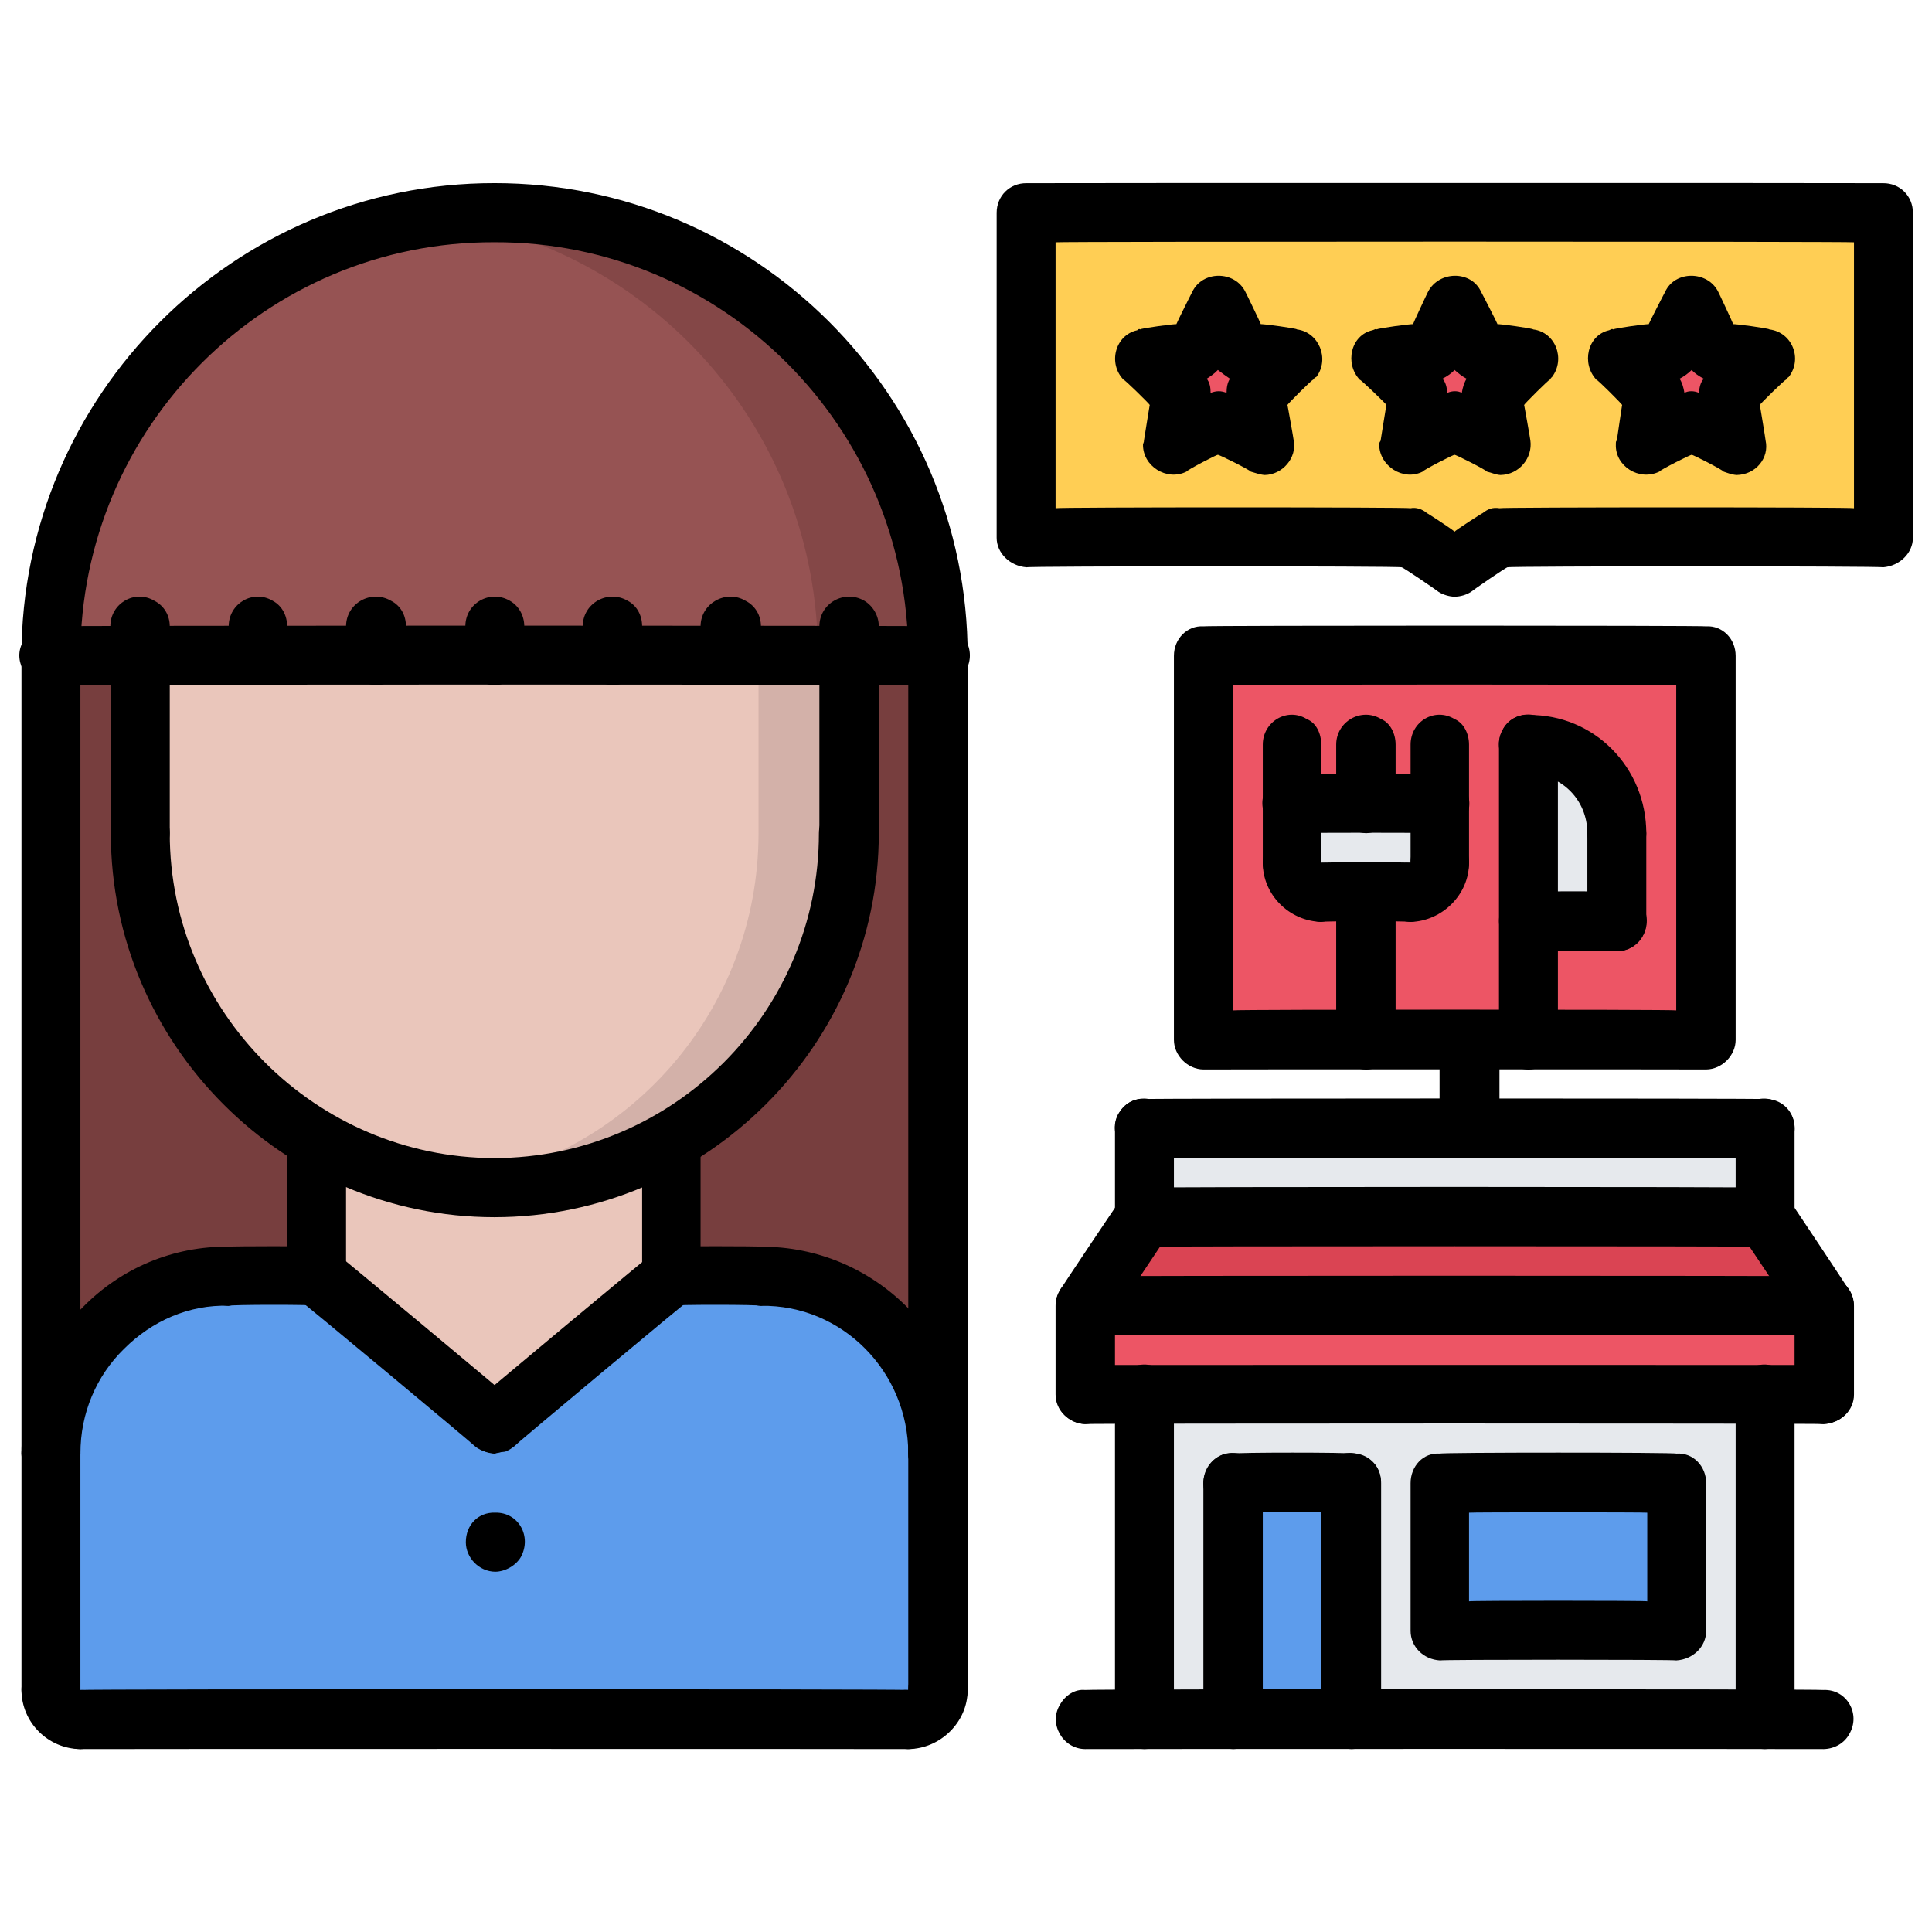 <svg xmlns="http://www.w3.org/2000/svg" version="1.1" xmlns:xlink="http://www.w3.org/1999/xlink" width="100%" height="100%" id="svgWorkerArea" viewBox="0 0 400 400" xmlns:artdraw="https://artdraw.muisca.co" style="background: white;"><defs id="defsdoc"><pattern id="patternBool" x="0" y="0" width="10" height="10" patternUnits="userSpaceOnUse" patternTransform="rotate(35)"><circle cx="5" cy="5" r="4" style="stroke: none;fill: #ff000070;"></circle></pattern></defs><g id="fileImp-701299676" class="cosito"><path id="pathImp-494033329" fill="#ED5565" class="grouped" d="M357.546 81.65C357.546 81.383 359.346 91.983 359.346 92.239 359.346 91.983 350.046 87.183 350.046 87.223 350.046 87.183 340.346 91.983 340.346 92.239 340.346 91.983 342.346 81.383 342.346 81.65 342.346 81.383 334.546 74.183 334.546 74.248 334.546 74.183 345.246 72.683 345.246 72.719 345.246 72.683 350.046 62.983 350.046 63.115 350.046 62.983 354.546 72.683 354.546 72.719 354.546 72.683 365.246 74.183 365.246 74.248 365.246 74.183 357.546 81.383 357.546 81.65M293.346 81.65C293.346 81.383 285.846 74.183 285.846 74.248 285.846 74.183 296.146 72.683 296.146 72.719 296.146 72.683 301.046 62.983 301.046 63.115 301.046 62.983 305.646 72.683 305.646 72.719 305.646 72.683 316.346 74.183 316.346 74.248 316.346 74.183 308.646 81.383 308.646 81.65 308.646 81.383 310.446 91.983 310.446 92.239 310.446 91.983 301.046 87.183 301.046 87.223 301.046 87.183 291.546 91.983 291.546 92.239 291.546 91.983 293.346 81.383 293.346 81.65M259.646 81.65C259.646 81.383 261.546 91.983 261.546 92.239 261.546 91.983 252.046 87.183 252.046 87.223 252.046 87.183 242.546 91.983 242.546 92.239 242.546 91.983 244.446 81.383 244.446 81.65 244.446 81.383 236.846 74.183 236.846 74.248 236.846 74.183 247.446 72.683 247.446 72.719 247.446 72.683 252.046 62.983 252.046 63.115 252.046 62.983 256.846 72.683 256.846 72.719 256.846 72.683 267.446 74.183 267.446 74.248 267.446 74.183 259.646 81.383 259.646 81.65"></path><path id="pathImp-172122313" fill="#FFCE54" class="grouped" d="M389.546 44.035C389.546 43.883 389.546 111.283 389.546 111.324 389.546 111.283 310.046 111.283 310.046 111.324 310.046 111.283 300.946 117.183 300.946 117.441 300.946 117.183 291.846 111.283 291.846 111.324 291.846 111.283 212.346 111.283 212.346 111.324 212.346 111.283 212.346 43.883 212.346 44.035 212.346 43.883 389.546 43.883 389.546 44.035 389.546 43.883 389.546 43.883 389.546 44.035M357.546 81.65C357.546 81.383 365.246 74.183 365.246 74.248 365.246 74.183 354.746 72.683 354.746 72.719 354.746 72.683 350.046 62.983 350.046 63.115 350.046 62.983 345.246 72.683 345.246 72.719 345.246 72.683 334.546 74.183 334.546 74.248 334.546 74.183 342.346 81.383 342.346 81.65 342.346 81.383 340.346 91.983 340.346 92.233 340.346 91.983 350.046 87.183 350.046 87.217 350.046 87.183 359.346 91.983 359.346 92.233 359.346 91.983 357.546 81.383 357.546 81.65 357.546 81.383 357.546 81.383 357.546 81.65M308.646 81.65C308.646 81.383 316.346 74.183 316.346 74.248 316.346 74.183 305.646 72.683 305.646 72.719 305.646 72.683 301.046 62.983 301.046 63.115 301.046 62.983 296.146 72.683 296.146 72.719 296.146 72.683 285.846 74.183 285.846 74.248 285.846 74.183 293.346 81.383 293.346 81.65 293.346 81.383 291.546 91.983 291.546 92.233 291.546 91.983 301.046 87.183 301.046 87.217 301.046 87.183 310.446 91.983 310.446 92.233 310.446 91.983 308.646 81.383 308.646 81.65 308.646 81.383 308.646 81.383 308.646 81.65M259.646 81.65C259.646 81.383 267.446 74.183 267.446 74.248 267.446 74.183 256.846 72.683 256.846 72.719 256.846 72.683 252.046 62.983 252.046 63.115 252.046 62.983 247.446 72.683 247.446 72.719 247.446 72.683 236.846 74.183 236.846 74.248 236.846 74.183 244.446 81.383 244.446 81.65 244.446 81.383 242.546 91.983 242.546 92.233 242.546 91.983 252.046 87.183 252.046 87.217 252.046 87.183 261.546 91.983 261.546 92.233 261.546 91.983 259.646 81.383 259.646 81.65 259.646 81.383 259.646 81.383 259.646 81.65"></path><path id="pathImp-912628261" fill="#E6E9ED" class="grouped" d="M282.546 166.379C282.546 166.183 297.946 166.183 297.946 166.379 297.946 166.183 297.946 178.483 297.946 178.613 297.946 181.883 295.146 184.483 291.846 184.73 291.846 184.483 273.346 184.483 273.346 184.73 270.046 184.483 267.346 181.883 267.346 178.613 267.346 178.483 267.346 166.183 267.346 166.379 267.346 166.183 282.546 166.183 282.546 166.379 282.546 166.183 282.546 166.183 282.546 166.379"></path><path id="pathImp-762111428" fill="#ED5565" class="grouped" d="M334.546 172.496C334.546 162.183 326.446 154.183 316.146 154.144 316.146 153.983 316.146 190.683 316.146 190.78 316.146 190.683 334.546 190.683 334.546 190.78 334.546 190.683 334.546 172.383 334.546 172.496 334.546 172.383 334.546 172.383 334.546 172.496M297.946 166.379C297.946 166.183 267.346 166.183 267.346 166.379 267.346 166.183 267.346 178.483 267.346 178.613 267.346 181.883 270.046 184.483 273.346 184.73 273.346 184.483 291.846 184.483 291.846 184.73 295.146 184.483 297.946 181.883 297.946 178.613 297.946 178.483 297.946 166.183 297.946 166.379 297.946 166.183 297.946 166.183 297.946 166.379M248.946 135.793C248.946 135.683 353.046 135.683 353.046 135.793 353.046 135.683 353.046 214.983 353.046 215.249 353.046 214.983 248.946 214.983 248.946 215.249 248.946 214.983 248.946 135.683 248.946 135.793 248.946 135.683 248.946 135.683 248.946 135.793"></path><path id="pathImp-13463635" fill="#E6E9ED" class="grouped" d="M334.546 172.496C334.546 172.383 334.546 190.683 334.546 190.78 334.546 190.683 316.146 190.683 316.146 190.78 316.146 190.683 316.146 153.983 316.146 154.144 326.446 154.183 334.546 162.183 334.546 172.496 334.546 172.383 334.546 172.383 334.546 172.496"></path><path id="pathImp-356114340" fill="#5D9CEC" class="grouped" d="M297.946 307.074C297.946 306.983 346.846 306.983 346.846 307.074 346.846 306.983 346.846 337.583 346.846 337.659 346.846 337.583 297.946 337.583 297.946 337.659 297.946 337.583 297.946 306.983 297.946 307.074M255.046 307.074C255.046 306.983 279.546 306.983 279.546 307.074 279.546 306.983 279.546 355.883 279.546 356.011 279.546 355.883 255.046 355.883 255.046 356.011 255.046 355.883 255.046 306.983 255.046 307.074"></path><path id="pathImp-439813394" fill="#DA4453" class="grouped" d="M236.646 252.019C236.646 251.983 365.246 251.983 365.246 252.019 365.246 251.983 377.346 270.083 377.346 270.37 377.346 270.083 224.546 270.083 224.546 270.37 224.546 270.083 236.646 251.983 236.646 252.019"></path><path id="pathImp-181704523" fill="#E6E9ED" class="grouped" d="M297.946 337.659C297.946 337.583 346.846 337.583 346.846 337.659 346.846 337.583 346.846 306.983 346.846 307.074 346.846 306.983 297.946 306.983 297.946 307.074 297.946 306.983 297.946 337.583 297.946 337.659 297.946 337.583 297.946 337.583 297.946 337.659M236.646 288.722C236.646 288.583 365.246 288.583 365.246 288.722 365.246 288.583 365.246 355.883 365.246 356.011 365.246 355.883 279.546 355.883 279.546 356.011 279.546 355.883 279.546 306.983 279.546 307.074 279.546 306.983 255.046 306.983 255.046 307.074 255.046 306.983 255.046 355.883 255.046 356.011 255.046 355.883 236.646 355.883 236.646 356.011 236.646 355.883 236.646 288.583 236.646 288.722 236.646 288.583 236.646 288.583 236.646 288.722"></path><path id="pathImp-74371373" fill="#ED5565" class="grouped" d="M377.346 270.37C377.346 270.083 377.346 288.583 377.346 288.722 377.346 288.583 224.546 288.583 224.546 288.722 224.546 288.583 224.546 270.083 224.546 270.37 224.546 270.083 377.346 270.083 377.346 270.37"></path><path id="pathImp-848702418" fill="#E6E9ED" class="grouped" d="M365.246 252.019C365.246 251.983 236.646 251.983 236.646 252.019 236.646 251.983 236.646 233.483 236.646 233.668 236.646 233.483 365.246 233.483 365.246 233.668 365.246 233.483 365.246 251.983 365.246 252.019"></path><path id="pathImp-417996004" fill="#5D9CEC" class="grouped" d="M193.946 300.889C193.946 300.683 193.946 349.683 193.946 349.894 193.946 353.083 191.046 355.883 187.646 356.011 187.646 355.883 16.446 355.883 16.446 356.011 13.146 355.883 10.446 353.083 10.446 349.894 10.446 349.683 10.446 300.683 10.446 300.889 10.446 280.483 26.846 264.083 46.946 264.186 46.946 264.083 65.446 264.083 65.446 264.186 65.446 264.083 102.046 294.583 102.046 294.772 102.046 294.583 138.946 264.083 138.946 264.186 138.946 264.083 157.046 264.083 157.046 264.186 177.546 264.083 193.946 280.583 193.946 300.889 193.946 300.683 193.946 300.683 193.946 300.889"></path><path id="pathImp-852863837" fill="#773E3E" class="grouped" d="M28.646 172.429C28.646 172.183 28.646 172.383 28.646 172.496 28.646 199.683 43.646 223.483 65.846 236.237 65.846 236.183 65.446 236.683 65.446 236.904 65.446 236.683 65.446 264.083 65.446 264.186 65.446 264.083 46.946 264.083 46.946 264.186 26.846 264.083 10.446 280.483 10.446 300.889 10.446 300.683 10.446 135.683 10.446 135.793 10.446 135.683 28.646 135.683 28.646 135.793 28.646 135.683 28.646 172.183 28.646 172.429 28.646 172.183 28.646 172.183 28.646 172.429M193.946 135.793C193.946 135.683 193.946 300.683 193.946 300.889 193.946 280.483 177.546 264.083 157.046 264.186 157.046 264.083 138.946 264.083 138.946 264.186 138.946 264.083 138.946 236.683 138.946 236.904 138.946 236.683 138.446 236.183 138.446 236.237 161.346 222.983 175.546 198.683 175.546 172.496 175.546 172.383 175.546 135.683 175.546 135.793 175.546 135.683 193.946 135.683 193.946 135.793 193.946 135.683 193.946 135.683 193.946 135.793"></path><path id="pathImp-258526319" fill="#EAC6BB" class="grouped" d="M138.946 236.904C138.946 236.683 138.946 264.083 138.946 264.186 138.946 264.083 102.046 294.583 102.046 294.772 102.046 294.583 65.446 264.083 65.446 264.186 65.446 264.083 65.446 236.683 65.446 236.904 65.446 236.683 65.846 236.183 65.846 236.237 76.446 242.083 88.946 245.583 102.046 245.835 115.346 245.583 127.646 242.083 138.446 236.237 138.446 236.183 138.946 236.683 138.946 236.904 138.946 236.683 138.946 236.683 138.946 236.904"></path><path id="pathImp-851403505" fill="#EAC6BB" class="grouped" d="M175.546 172.429C175.546 172.183 175.546 172.383 175.546 172.496 175.546 199.683 160.546 223.483 138.446 236.237 127.646 242.083 115.346 245.583 102.046 245.835 88.946 245.583 76.446 242.083 65.846 236.237 42.946 222.983 28.646 198.683 28.646 172.496 28.646 172.383 28.646 172.183 28.646 172.429 28.646 172.183 28.646 135.683 28.646 135.793 28.646 135.683 175.546 135.683 175.546 135.793 175.546 135.683 175.546 172.183 175.546 172.429 175.546 172.183 175.546 172.183 175.546 172.429"></path><path id="pathImp-967682531" fill="#D3B1A9" class="grouped" d="M157.046 135.793C157.046 135.683 157.046 172.383 157.046 172.496 157.046 209.383 129.646 240.583 92.946 245.235 108.646 247.083 124.646 243.983 138.446 236.243 161.346 222.983 175.546 198.683 175.546 172.496 175.546 172.383 175.546 135.683 175.546 135.793 175.546 135.683 157.046 135.683 157.046 135.793 157.046 135.683 157.046 135.683 157.046 135.793"></path><path id="pathImp-885011410" fill="#965353" class="grouped" d="M102.046 135.793C102.046 135.683 10.446 135.683 10.446 135.793 10.446 84.883 51.446 43.883 102.046 44.035 152.846 43.883 193.946 84.883 193.946 135.793 193.946 135.683 102.046 135.683 102.046 135.793 102.046 135.683 102.046 135.683 102.046 135.793"></path><path id="pathImp-621301953" fill="#844747" class="grouped" d="M102.046 44.035C97.946 43.883 93.946 44.383 89.946 44.941 134.846 50.883 169.346 88.983 169.346 135.793 169.346 135.683 193.946 135.683 193.946 135.793 193.946 84.883 152.846 43.883 102.046 44.035 102.046 43.883 102.046 43.883 102.046 44.035"></path><path id="pathImp-225238888" class="grouped" d="M194.046 307.061C190.646 306.983 188.046 304.183 188.046 300.944 188.046 283.983 174.346 270.083 157.546 270.358 152.646 270.083 149.846 265.083 152.146 261.183 153.146 259.083 155.146 257.983 157.546 258.124 181.046 257.983 200.346 277.183 200.346 300.944 200.346 304.183 197.546 306.983 194.046 307.061 194.046 306.983 194.046 306.983 194.046 307.061"></path><path id="pathImp-570524217" class="grouped" d="M157.546 270.358C157.546 270.083 139.046 270.083 139.046 270.346 134.346 270.083 131.446 265.083 133.846 261.168 134.946 259.083 136.946 257.983 139.046 258.112 139.046 257.983 139.046 257.983 139.046 258.112 139.046 257.983 157.546 257.983 157.546 258.124 162.046 257.983 165.046 263.083 162.846 267.302 161.646 269.083 159.546 270.083 157.546 270.358 157.546 270.083 157.546 270.083 157.546 270.358M16.646 362.128C9.946 362.083 4.446 356.583 4.446 349.894 4.446 345.083 9.646 342.083 13.646 344.596 15.446 345.583 16.646 347.583 16.646 349.894 16.646 349.683 16.646 349.683 16.646 349.906 21.446 349.683 24.446 354.983 21.946 359.072 20.946 360.883 18.946 362.083 16.646 362.128 16.646 362.083 16.646 362.083 16.646 362.128M188.046 362.128C183.346 362.083 180.446 356.883 182.646 352.952 183.846 350.983 185.846 349.683 188.046 349.894 188.046 349.683 188.046 349.683 188.046 349.894 188.046 345.083 193.046 342.083 197.146 344.601 199.046 345.583 200.346 347.583 200.346 349.894 200.346 356.583 194.646 362.083 188.046 362.128 188.046 362.083 188.046 362.083 188.046 362.128"></path><path id="pathImp-395811534" class="grouped" d="M194.046 356.011C190.646 355.883 188.046 353.083 188.046 349.894 188.046 349.683 188.046 300.683 188.046 300.944 188.046 296.083 193.046 293.183 197.146 295.647 199.046 296.583 200.346 298.583 200.346 300.944 200.346 300.683 200.346 349.683 200.346 349.894 200.346 353.083 197.546 355.883 194.046 356.011 194.046 355.883 194.046 355.883 194.046 356.011M10.646 307.049C7.146 306.983 4.446 304.083 4.446 300.932 4.446 289.483 8.946 278.583 17.146 270.646 25.146 262.483 35.946 257.983 47.346 258.112 52.146 257.983 54.946 263.083 52.646 267.287 51.446 268.983 49.446 270.083 47.346 270.346 39.146 270.083 31.446 273.483 25.646 279.302 19.946 284.883 16.646 292.583 16.646 300.932 16.646 304.083 13.946 306.983 10.646 307.049 10.646 306.983 10.646 306.983 10.646 307.049"></path><path id="pathImp-796852855" class="grouped" d="M47.346 270.358C42.646 270.083 39.646 265.083 41.946 261.185 43.146 259.083 45.146 257.983 47.346 258.124 47.346 257.983 65.646 257.983 65.646 258.112 65.646 257.983 65.646 257.983 65.646 258.112 70.346 257.983 73.446 263.083 70.946 267.285 69.946 268.983 67.946 270.083 65.646 270.346 65.646 270.083 47.346 270.083 47.346 270.358 47.346 270.083 47.346 270.083 47.346 270.358M10.646 355.999C7.146 355.883 4.446 353.083 4.446 349.881 4.446 349.683 4.446 300.683 4.446 300.932 4.446 296.083 9.646 293.083 13.646 295.634 15.446 296.583 16.646 298.583 16.646 300.932 16.646 300.683 16.646 349.683 16.646 349.881 16.646 353.083 13.946 355.883 10.646 355.999 10.646 355.883 10.646 355.883 10.646 355.999"></path><path id="pathImp-564818292" class="grouped" d="M188.046 362.128C188.046 362.083 16.646 362.083 16.646 362.128 11.946 362.083 9.146 356.883 11.446 352.952 12.446 350.983 14.646 349.683 16.646 349.894 16.646 349.683 188.046 349.683 188.046 349.894 192.646 349.683 195.546 354.883 193.346 359.069 192.346 360.883 190.146 362.083 188.046 362.128 188.046 362.083 188.046 362.083 188.046 362.128M65.646 270.346C62.146 270.083 59.446 267.483 59.446 264.229 59.446 264.083 59.446 236.683 59.446 236.928 59.446 231.983 64.646 229.183 68.646 231.63 70.646 232.483 71.646 234.683 71.646 236.928 71.646 236.683 71.646 264.083 71.646 264.229 71.646 267.483 68.946 270.083 65.646 270.346 65.646 270.083 65.646 270.083 65.646 270.346M139.046 270.334C135.646 270.083 132.946 267.483 132.946 264.217 132.946 264.083 132.946 236.683 132.946 236.928 132.946 231.983 138.046 229.183 142.046 231.63 144.046 232.483 145.046 234.683 145.046 236.928 145.046 236.683 145.046 264.083 145.046 264.217 145.046 267.483 142.446 270.083 139.046 270.334 139.046 270.083 139.046 270.083 139.046 270.334"></path><path id="pathImp-580474235" class="grouped" d="M102.346 252.007C58.646 251.983 22.946 216.183 22.946 172.533 22.946 167.683 27.946 164.683 32.146 167.235 33.946 168.183 35.146 170.183 35.146 172.533 35.146 209.483 65.346 239.683 102.346 239.772 139.446 239.683 169.546 209.483 169.546 172.533 169.546 167.683 174.846 164.683 178.846 167.235 180.646 168.183 181.946 170.183 181.946 172.533 181.946 216.183 146.146 251.983 102.346 252.007 102.346 251.983 102.346 251.983 102.346 252.007"></path><path id="pathImp-943618769" class="grouped" d="M28.946 178.601C25.646 178.483 22.946 175.683 22.946 172.484 22.946 172.383 22.946 135.683 22.946 135.793 22.946 130.983 27.946 127.983 31.946 130.495 33.946 131.483 35.146 133.483 35.146 135.793 35.146 135.683 35.146 172.383 35.146 172.484 35.146 175.683 32.346 178.483 28.946 178.601 28.946 178.483 28.946 178.483 28.946 178.601M175.646 178.601C172.446 178.483 169.646 175.683 169.646 172.484 169.646 172.383 169.646 135.683 169.646 135.793 169.646 130.983 174.846 127.983 178.946 130.495 180.646 131.483 181.946 133.483 181.946 135.793 181.946 135.683 181.946 172.383 181.946 172.484 181.946 175.683 179.146 178.483 175.646 178.601 175.646 178.483 175.646 178.483 175.646 178.601M359.546 98.35C358.546 98.283 357.546 97.883 356.846 97.646 356.846 97.383 350.246 93.983 350.246 94.178 350.246 93.983 343.546 97.383 343.546 97.646 339.346 99.683 334.346 96.483 334.546 91.99 334.546 91.483 334.546 91.383 334.746 91.199 334.746 91.183 335.846 83.683 335.846 83.846 335.846 83.683 330.546 78.383 330.546 78.646 327.346 75.283 328.646 69.383 333.146 68.376 333.446 68.283 333.646 67.983 334.046 68.21 334.046 67.983 341.346 66.983 341.346 67.128 341.346 66.983 344.746 60.383 344.746 60.429 346.746 55.983 353.546 55.983 355.746 60.429 355.746 60.383 358.846 66.983 358.846 67.128 358.846 66.983 366.346 67.983 366.346 68.21 371.046 68.783 373.246 74.283 370.346 78.038 370.046 78.183 370.046 78.383 369.746 78.646 369.746 78.383 364.346 83.683 364.346 83.846 364.346 83.683 365.546 90.983 365.546 91.193 366.346 94.783 363.546 98.283 359.546 98.35 359.546 98.283 359.546 98.283 359.546 98.35M347.746 78.414C348.246 79.183 348.546 80.183 348.746 81.344 349.546 80.883 350.746 80.883 351.746 81.344 351.846 80.183 352.046 79.183 352.746 78.414 351.746 77.883 350.846 77.283 350.246 76.597 349.546 77.283 348.746 77.883 347.746 78.414 347.746 78.283 347.746 78.283 347.746 78.414M310.646 98.35C309.646 98.283 308.846 97.883 307.846 97.646 307.846 97.383 301.146 93.983 301.146 94.178 301.146 93.983 294.546 97.383 294.546 97.646 290.546 99.683 285.546 96.483 285.546 91.99 285.546 91.483 285.846 91.383 285.846 91.199 285.846 91.183 287.046 83.683 287.046 83.846 287.046 83.683 281.546 78.383 281.546 78.646 278.346 75.283 279.646 69.383 284.146 68.376 284.546 68.283 284.846 67.983 285.046 68.21 285.046 67.983 292.546 66.983 292.546 67.128 292.546 66.983 295.646 60.383 295.646 60.429 297.946 55.983 304.646 55.983 306.646 60.429 306.646 60.383 310.046 66.983 310.046 67.128 310.046 66.983 317.446 67.983 317.446 68.21 322.046 68.783 324.146 74.283 321.346 78.038 321.146 78.183 321.046 78.383 320.846 78.646 320.846 78.383 315.546 83.683 315.546 83.846 315.546 83.683 316.846 90.983 316.846 91.193 317.346 94.783 314.546 98.283 310.646 98.35 310.646 98.283 310.646 98.283 310.646 98.35M298.646 78.414C299.346 79.183 299.546 80.183 299.646 81.344 300.646 80.883 301.846 80.883 302.646 81.344 302.846 80.183 303.146 79.183 303.646 78.414 302.646 77.883 301.946 77.283 301.146 76.597 300.546 77.283 299.646 77.883 298.646 78.414 298.646 78.283 298.646 78.283 298.646 78.414M261.846 98.35C260.846 98.283 259.846 97.883 258.946 97.646 258.946 97.383 252.146 93.983 252.146 94.178 252.146 93.983 245.646 97.383 245.646 97.646 241.546 99.683 236.546 96.483 236.646 91.99 236.846 91.483 236.846 91.383 236.846 91.199 236.846 91.183 238.046 83.683 238.046 83.846 238.046 83.683 232.646 78.383 232.646 78.646 229.346 75.283 230.846 69.383 235.446 68.376 235.546 68.283 235.846 67.983 236.046 68.21 236.046 67.983 243.546 66.983 243.546 67.128 243.546 66.983 246.846 60.383 246.846 60.429 248.946 55.983 255.646 55.983 257.846 60.429 257.846 60.383 261.046 66.983 261.046 67.128 261.046 66.983 268.546 67.983 268.546 68.21 273.046 68.783 275.346 74.283 272.546 78.038 272.146 78.183 272.046 78.383 271.846 78.646 271.846 78.383 266.546 83.683 266.546 83.846 266.546 83.683 267.846 90.983 267.846 91.193 268.546 94.783 265.546 98.283 261.846 98.35 261.846 98.283 261.846 98.283 261.846 98.35M249.846 78.414C250.446 79.183 250.646 80.183 250.646 81.344 251.846 80.883 252.846 80.883 253.946 81.344 253.946 80.183 254.146 79.183 254.646 78.414 253.846 77.883 253.046 77.283 252.146 76.597 251.546 77.283 250.646 77.883 249.846 78.414 249.846 78.283 249.846 78.283 249.846 78.414M102.346 300.944C100.946 300.683 99.546 300.383 98.446 299.525 98.446 299.383 61.646 268.683 61.646 268.927 57.946 265.883 58.946 260.083 63.346 258.443 65.446 257.483 67.946 257.883 69.646 259.537 69.646 259.383 106.346 289.983 106.346 290.135 109.946 292.983 108.946 298.883 104.546 300.572 103.646 300.583 103.046 300.683 102.346 300.944 102.346 300.683 102.346 300.683 102.346 300.944"></path><path id="pathImp-411602502" class="grouped" d="M102.346 300.944C97.646 300.683 94.646 295.583 97.046 291.777 97.546 291.083 97.946 290.583 98.446 290.129 98.446 289.983 135.146 259.383 135.146 259.531 138.946 256.483 144.446 258.683 145.046 263.529 145.146 265.483 144.546 267.483 143.046 268.933 143.046 268.683 106.346 299.383 106.346 299.531 105.046 300.383 103.846 300.683 102.346 300.944 102.346 300.683 102.346 300.683 102.346 300.944M194.046 141.91C190.646 141.683 188.046 138.983 188.046 135.793 188.046 88.383 149.546 49.983 102.346 50.153 55.146 49.983 16.646 88.383 16.646 135.793 16.646 140.383 11.646 143.383 7.446 141.091 5.646 139.883 4.446 137.683 4.446 135.793 4.446 81.783 48.446 37.883 102.346 37.918 156.446 37.883 200.346 81.783 200.346 135.793 200.346 138.983 197.546 141.683 194.046 141.91 194.046 141.683 194.046 141.683 194.046 141.91"></path><path id="pathImp-493039596" class="grouped" d="M194.546 141.91C194.546 141.683 10.146 141.683 10.146 141.91 5.446 141.683 2.446 136.683 4.846 132.734 5.946 130.683 7.946 129.483 10.146 129.676 10.146 129.483 194.546 129.483 194.546 129.676 199.446 129.483 202.346 134.683 199.946 138.851 198.946 140.683 196.846 141.683 194.546 141.91 194.546 141.683 194.546 141.683 194.546 141.91"></path><path id="pathImp-828947873" class="grouped" d="M194.046 307.061C190.646 306.983 188.046 304.183 188.046 300.944 188.046 300.683 188.046 135.683 188.046 135.793 188.046 130.983 193.046 127.983 197.146 130.495 199.046 131.483 200.346 133.483 200.346 135.793 200.346 135.683 200.346 300.683 200.346 300.944 200.346 304.183 197.546 306.983 194.046 307.061 194.046 306.983 194.046 306.983 194.046 307.061M10.646 307.049C7.146 306.983 4.446 304.083 4.446 300.932 4.446 300.683 4.446 135.683 4.446 135.793 4.446 130.983 9.646 127.983 13.646 130.495 15.446 131.483 16.646 133.483 16.646 135.793 16.646 135.683 16.646 300.683 16.646 300.932 16.646 304.083 13.946 306.983 10.646 307.049 10.646 306.983 10.646 306.983 10.646 307.049M28.946 141.91C25.646 141.683 22.846 138.983 22.846 135.793 22.846 135.683 22.846 129.483 22.846 129.676 22.846 124.883 27.946 121.983 31.946 124.378 33.946 125.383 35.146 127.383 35.146 129.676 35.146 129.483 35.146 135.683 35.146 135.793 35.146 138.983 32.346 141.683 28.946 141.91 28.946 141.683 28.946 141.683 28.946 141.91M53.446 141.91C49.946 141.683 47.346 138.983 47.346 135.793 47.346 135.683 47.346 129.483 47.346 129.676 47.346 124.883 52.446 121.983 56.446 124.378 58.346 125.383 59.446 127.383 59.446 129.676 59.446 129.483 59.446 135.683 59.446 135.793 59.446 138.983 56.846 141.683 53.446 141.91 53.446 141.683 53.446 141.683 53.446 141.91M77.946 141.91C74.646 141.683 71.646 138.983 71.646 135.793 71.646 135.683 71.646 129.483 71.646 129.676 71.646 124.883 76.846 121.983 80.946 124.378 82.946 125.383 84.046 127.383 84.046 129.676 84.046 129.483 84.046 135.683 84.046 135.793 84.046 138.983 81.346 141.683 77.946 141.91 77.946 141.683 77.946 141.683 77.946 141.91M102.346 141.91C99.046 141.683 96.346 138.983 96.346 135.793 96.346 135.683 96.346 129.483 96.346 129.676 96.346 124.883 101.446 121.983 105.546 124.378 107.346 125.383 108.546 127.383 108.546 129.676 108.546 129.483 108.546 135.683 108.546 135.793 108.546 138.983 105.846 141.683 102.346 141.91 102.346 141.683 102.346 141.683 102.346 141.91M126.946 141.91C123.446 141.683 120.646 138.983 120.646 135.793 120.646 135.683 120.646 129.483 120.646 129.676 120.646 124.883 125.846 121.983 129.946 124.378 131.846 125.383 132.946 127.383 132.946 129.676 132.946 129.483 132.946 135.683 132.946 135.793 132.946 138.983 130.146 141.683 126.946 141.91 126.946 141.683 126.946 141.683 126.946 141.91M151.346 141.91C147.946 141.683 145.046 138.983 145.046 135.793 145.046 135.683 145.046 129.483 145.046 129.676 145.046 124.883 150.346 121.983 154.346 124.378 156.346 125.383 157.546 127.383 157.546 129.676 157.546 129.483 157.546 135.683 157.546 135.793 157.546 138.983 154.546 141.683 151.346 141.91 151.346 141.683 151.346 141.683 151.346 141.91M175.846 141.91C172.446 141.683 169.646 138.983 169.646 135.793 169.646 135.683 169.646 129.483 169.646 129.676 169.646 124.883 174.846 121.983 178.946 124.378 180.646 125.383 181.946 127.383 181.946 129.676 181.946 129.483 181.946 135.683 181.946 135.793 181.946 138.983 179.146 141.683 175.846 141.91 175.846 141.683 175.846 141.683 175.846 141.91M236.946 362.128C233.546 362.083 230.846 359.183 230.846 356.011 230.846 355.883 230.846 288.583 230.846 288.722 230.846 283.983 235.946 280.883 240.046 283.424 241.946 284.383 243.046 286.383 243.046 288.722 243.046 288.583 243.046 355.883 243.046 356.011 243.046 359.183 240.446 362.083 236.946 362.128 236.946 362.083 236.946 362.083 236.946 362.128"></path><path id="pathImp-992810765" class="grouped" d="M377.546 362.128C377.546 362.083 224.646 362.083 224.646 362.128 220.046 362.083 217.046 356.883 219.446 352.952 220.546 350.983 222.546 349.683 224.646 349.894 224.646 349.683 377.546 349.683 377.546 349.894 382.346 349.683 385.346 354.883 382.846 359.069 381.846 360.883 379.846 362.083 377.546 362.128 377.546 362.083 377.546 362.083 377.546 362.128"></path><path id="pathImp-274726083" class="grouped" d="M365.346 362.128C362.046 362.083 359.346 359.183 359.346 356.011 359.346 355.883 359.346 288.583 359.346 288.722 359.346 283.983 364.346 280.883 368.346 283.424 370.346 284.383 371.546 286.383 371.546 288.722 371.546 288.583 371.546 355.883 371.546 356.011 371.546 359.183 368.846 362.083 365.346 362.128 365.346 362.083 365.346 362.083 365.346 362.128M224.646 276.488C220.046 276.383 217.046 271.083 219.446 267.269 219.546 267.083 219.546 266.983 219.546 266.975 219.546 266.883 231.846 248.483 231.846 248.624 234.546 244.583 240.446 244.883 242.446 249.309 243.446 251.083 243.346 253.483 242.046 255.414 242.046 255.183 229.846 273.583 229.846 273.766 228.646 275.383 226.646 276.383 224.646 276.488 224.646 276.383 224.646 276.383 224.646 276.488M377.546 276.488C375.546 276.383 373.746 275.383 372.546 273.766 372.546 273.583 360.346 255.183 360.346 255.414 357.746 251.383 360.346 246.083 365.046 245.914 367.246 245.583 369.346 246.583 370.546 248.624 370.546 248.483 382.746 266.883 382.746 266.975 385.346 270.683 382.746 276.083 378.046 276.475 377.846 276.383 377.846 276.383 377.546 276.488 377.546 276.383 377.546 276.383 377.546 276.488"></path><path id="pathImp-841774634" class="grouped" d="M365.346 258.136C365.346 257.983 236.946 257.983 236.946 258.136 232.346 257.983 229.346 252.883 231.546 248.96 232.846 246.983 234.646 245.683 236.946 245.902 236.946 245.683 365.346 245.683 365.346 245.902 370.246 245.683 373.046 250.883 370.746 255.078 369.546 256.683 367.546 257.983 365.346 258.136 365.346 257.983 365.346 257.983 365.346 258.136"></path><path id="pathImp-557909384" class="grouped" d="M236.946 258.136C233.546 257.983 230.846 255.183 230.846 252.019 230.846 251.983 230.846 233.483 230.846 233.668 230.846 228.683 235.946 225.883 240.046 228.37 241.946 229.383 243.046 231.383 243.046 233.668 243.046 233.483 243.046 251.983 243.046 252.019 243.046 255.183 240.446 257.983 236.946 258.136 236.946 257.983 236.946 257.983 236.946 258.136"></path><path id="pathImp-672211403" class="grouped" d="M365.346 239.785C365.346 239.683 236.946 239.683 236.946 239.785 232.346 239.683 229.346 234.483 231.546 230.609 232.846 228.483 234.646 227.383 236.946 227.55 236.946 227.383 365.346 227.383 365.346 227.55 370.246 227.383 373.046 232.483 370.746 236.726 369.546 238.483 367.546 239.683 365.346 239.785 365.346 239.683 365.346 239.683 365.346 239.785"></path><path id="pathImp-757935032" class="grouped" d="M365.346 258.136C362.046 257.983 359.346 255.183 359.346 252.019 359.346 251.983 359.346 233.483 359.346 233.668 359.346 228.683 364.346 225.883 368.346 228.37 370.346 229.383 371.546 231.383 371.546 233.668 371.546 233.483 371.546 251.983 371.546 252.019 371.546 255.183 368.846 257.983 365.346 258.136 365.346 257.983 365.346 257.983 365.346 258.136M255.346 362.128C251.946 362.083 249.146 359.183 249.146 356.011 249.146 355.883 249.146 306.983 249.146 307.074 249.146 302.083 254.346 299.183 258.446 301.776 260.146 302.683 261.446 304.683 261.446 307.074 261.446 306.983 261.446 355.883 261.446 356.011 261.446 359.183 258.646 362.083 255.346 362.128 255.346 362.083 255.346 362.083 255.346 362.128"></path><path id="pathImp-403736953" class="grouped" d="M279.846 313.191C279.846 313.083 255.346 313.083 255.346 313.191 250.546 313.083 247.546 308.083 250.046 304.015 251.046 301.983 253.046 300.683 255.346 300.956 255.346 300.683 279.846 300.683 279.846 300.956 284.546 300.683 287.446 305.983 285.046 310.132 284.046 311.983 282.046 313.083 279.846 313.191 279.846 313.083 279.846 313.083 279.846 313.191"></path><path id="pathImp-691885242" class="grouped" d="M279.846 362.128C276.446 362.083 273.546 359.183 273.546 356.011 273.546 355.883 273.546 306.983 273.546 307.074 273.546 302.083 278.646 299.183 282.846 301.776 284.846 302.683 285.946 304.683 285.946 307.074 285.946 306.983 285.946 355.883 285.946 356.011 285.946 359.183 283.146 362.083 279.846 362.128 279.846 362.083 279.846 362.083 279.846 362.128M347.046 343.776C347.046 343.583 298.146 343.583 298.146 343.776 294.646 343.583 292.046 340.883 292.046 337.659 292.046 337.583 292.046 306.983 292.046 307.074 292.046 303.583 294.646 300.683 298.146 300.956 298.146 300.683 347.046 300.683 347.046 300.956 350.546 300.683 353.246 303.583 353.246 307.074 353.246 306.983 353.246 337.583 353.246 337.659 353.246 340.883 350.546 343.583 347.046 343.776 347.046 343.583 347.046 343.583 347.046 343.776M304.146 331.542C304.146 331.383 341.046 331.383 341.046 331.542 341.046 331.383 341.046 313.083 341.046 313.191 341.046 313.083 304.146 313.083 304.146 313.191 304.146 313.083 304.146 331.383 304.146 331.542 304.146 331.383 304.146 331.383 304.146 331.542M102.546 325.413C99.146 325.383 96.446 322.483 96.446 319.296 96.446 315.683 99.046 313.083 102.446 313.178 102.446 313.083 102.546 313.083 102.546 313.178 107.346 313.083 110.146 318.083 107.846 322.354 106.846 324.083 104.646 325.383 102.546 325.413 102.546 325.383 102.546 325.383 102.546 325.413M377.546 276.488C377.546 276.383 224.646 276.383 224.646 276.488 220.046 276.383 217.046 271.183 219.446 267.312 220.546 265.383 222.546 264.083 224.646 264.253 224.646 264.083 377.546 264.083 377.546 264.253 382.346 264.083 385.346 269.183 382.846 273.429 381.846 275.083 379.846 276.383 377.546 276.488 377.546 276.383 377.546 276.383 377.546 276.488"></path><path id="pathImp-649538688" class="grouped" d="M377.546 294.839C374.346 294.683 371.546 292.083 371.546 288.722 371.546 288.583 371.546 270.083 371.546 270.37 371.546 265.583 376.746 262.583 380.846 265.073 382.546 266.083 383.846 268.083 383.846 270.37 383.846 270.083 383.846 288.583 383.846 288.722 383.846 292.083 381.046 294.683 377.546 294.839 377.546 294.683 377.546 294.683 377.546 294.839"></path><path id="pathImp-22476562" class="grouped" d="M377.546 294.839C377.546 294.683 224.646 294.683 224.646 294.839 220.046 294.683 217.046 289.583 219.446 285.663 220.546 283.583 222.546 282.583 224.646 282.605 224.646 282.583 377.546 282.583 377.546 282.605 382.346 282.583 385.346 287.583 382.846 291.781 381.846 293.583 379.846 294.683 377.546 294.839 377.546 294.683 377.546 294.683 377.546 294.839"></path><path id="pathImp-11905029" class="grouped" d="M224.646 294.839C221.346 294.683 218.546 292.083 218.546 288.722 218.546 288.583 218.546 270.083 218.546 270.37 218.546 265.583 223.646 262.583 227.846 265.073 229.646 266.083 230.846 268.083 230.846 270.37 230.846 270.083 230.846 288.583 230.846 288.722 230.846 292.083 228.046 294.683 224.646 294.839 224.646 294.683 224.646 294.683 224.646 294.839M282.846 221.445C279.546 221.383 276.646 218.483 276.646 215.328 276.646 215.183 276.646 184.483 276.646 184.767 276.646 179.983 281.846 176.983 285.946 179.469 287.846 180.383 288.946 182.483 288.946 184.767 288.946 184.483 288.946 215.183 288.946 215.328 288.946 218.483 286.146 221.383 282.846 221.445 282.846 221.383 282.846 221.383 282.846 221.445"></path><path id="pathImp-544776744" class="grouped" d="M273.546 190.872C266.846 190.683 261.446 185.183 261.446 178.662 261.446 175.183 263.946 172.983 267.146 172.881 270.346 172.483 273.146 175.183 273.546 178.644 278.346 178.683 281.046 183.883 278.546 187.99 277.546 189.483 275.646 190.683 273.546 190.872 273.546 190.683 273.546 190.683 273.546 190.872M292.046 190.884C287.346 190.683 284.346 185.683 286.646 181.708 287.846 179.683 289.846 178.483 292.046 178.65 292.046 173.683 297.046 170.883 301.146 173.338 303.046 174.383 304.146 176.183 304.146 178.637 304.146 185.183 298.646 190.683 292.046 190.884 292.046 190.683 292.046 190.683 292.046 190.884"></path><path id="pathImp-389001360" class="grouped" d="M292.046 190.872C292.046 190.683 273.546 190.683 273.546 190.872 268.946 190.683 266.046 185.683 268.446 181.696 269.446 179.683 271.446 178.483 273.546 178.637 273.546 178.483 292.046 178.483 292.046 178.637 296.646 178.483 299.646 183.683 297.346 187.813 296.146 189.483 294.146 190.683 292.046 190.872 292.046 190.683 292.046 190.683 292.046 190.872"></path><path id="pathImp-197591048" class="grouped" d="M267.546 184.767C264.046 184.483 261.446 181.883 261.446 178.65 261.446 178.483 261.446 153.983 261.446 154.169 261.446 149.383 266.546 146.383 270.546 148.871 272.546 149.683 273.546 151.883 273.546 154.169 273.546 153.983 273.546 178.483 273.546 178.65 273.546 181.883 270.946 184.483 267.546 184.767 267.546 184.483 267.546 184.483 267.546 184.767M298.046 184.767C294.646 184.483 292.046 181.883 292.046 178.65 292.046 178.483 292.046 153.983 292.046 154.169 292.046 149.383 297.046 146.383 301.146 148.871 303.046 149.683 304.146 151.883 304.146 154.169 304.146 153.983 304.146 178.483 304.146 178.65 304.146 181.883 301.546 184.483 298.046 184.767 298.046 184.483 298.046 184.483 298.046 184.767M316.446 221.445C313.046 221.383 310.346 218.483 310.346 215.328 310.346 215.183 310.346 153.983 310.346 154.144 310.346 149.183 315.546 146.383 319.546 148.847 321.446 149.683 322.546 151.883 322.546 154.144 322.546 153.983 322.546 215.183 322.546 215.328 322.546 218.483 319.846 221.383 316.446 221.445 316.446 221.383 316.446 221.383 316.446 221.445"></path><path id="pathImp-625067465" class="grouped" d="M334.846 178.65C331.546 178.483 328.646 175.683 328.646 172.533 328.646 165.483 323.146 160.183 316.446 160.262 311.646 160.183 308.846 154.983 311.146 151.086 312.146 148.983 314.346 147.883 316.446 148.027 330.046 147.883 340.846 158.883 340.846 172.533 340.846 175.683 338.246 178.483 334.846 178.65 334.846 178.483 334.846 178.483 334.846 178.65"></path><path id="pathImp-447246298" class="grouped" d="M334.846 196.952C331.546 196.883 328.646 194.183 328.646 190.835 328.646 190.683 328.646 172.383 328.646 172.533 328.646 167.683 333.646 164.683 337.846 167.235 339.846 168.183 340.846 170.183 340.846 172.533 340.846 172.383 340.846 190.683 340.846 190.835 340.846 194.183 338.246 196.883 334.846 196.952 334.846 196.883 334.846 196.883 334.846 196.952"></path><path id="pathImp-316133679" class="grouped" d="M334.846 196.952C334.846 196.883 316.446 196.883 316.446 196.952 311.846 196.883 308.846 191.683 311.146 187.777 312.146 185.683 314.346 184.483 316.446 184.718 316.446 184.483 334.846 184.483 334.846 184.718 339.546 184.483 342.546 189.683 340.046 193.894 339.046 195.683 337.046 196.883 334.846 196.952 334.846 196.883 334.846 196.883 334.846 196.952M298.046 172.508C298.046 172.383 267.546 172.383 267.546 172.508 262.846 172.383 259.846 167.383 262.146 163.332 263.346 161.183 265.346 160.183 267.546 160.274 267.546 160.183 298.046 160.183 298.046 160.274 302.846 160.183 305.646 165.183 303.446 169.45 302.346 171.183 300.346 172.383 298.046 172.508 298.046 172.383 298.046 172.383 298.046 172.508"></path><path id="pathImp-718345354" class="grouped" d="M282.846 172.508C279.446 172.383 276.646 169.683 276.646 166.391 276.646 166.183 276.646 153.983 276.646 154.169 276.646 149.383 281.846 146.383 285.946 148.871 287.846 149.683 288.946 151.883 288.946 154.169 288.946 153.983 288.946 166.183 288.946 166.391 288.946 169.683 286.146 172.383 282.846 172.508 282.846 172.383 282.846 172.383 282.846 172.508"></path><path id="pathImp-893658925" class="grouped" d="M353.246 221.421C353.246 221.383 249.146 221.383 249.146 221.421 245.846 221.383 243.046 218.483 243.046 215.304 243.046 215.183 243.046 135.683 243.046 135.793 243.046 132.183 245.846 129.483 249.146 129.676 249.146 129.483 353.246 129.483 353.246 129.676 356.546 129.483 359.346 132.183 359.346 135.793 359.346 135.683 359.346 215.183 359.346 215.304 359.346 218.483 356.546 221.383 353.246 221.421 353.246 221.383 353.246 221.383 353.246 221.421M255.346 209.187C255.346 208.983 347.046 208.983 347.046 209.187 347.046 208.983 347.046 141.683 347.046 141.91 347.046 141.683 255.346 141.683 255.346 141.91 255.346 141.683 255.346 208.983 255.346 209.187 255.346 208.983 255.346 208.983 255.346 209.187"></path><path id="pathImp-30640264" class="grouped" d="M304.146 239.785C300.946 239.683 298.046 236.883 298.046 233.668 298.046 233.483 298.046 216.183 298.046 216.27 298.046 211.383 303.346 208.483 307.346 210.973 309.146 211.983 310.446 213.983 310.446 216.27 310.446 216.183 310.446 233.483 310.446 233.668 310.446 236.883 307.546 239.683 304.146 239.785 304.146 239.683 304.146 239.683 304.146 239.785"></path><path id="pathImp-212944964" class="grouped" d="M301.146 123.571C300.046 123.483 298.846 123.183 297.846 122.543 297.846 122.483 290.146 117.183 290.146 117.454 290.146 117.183 212.546 117.183 212.546 117.454 209.046 117.183 206.346 114.483 206.346 111.337 206.346 111.283 206.346 43.883 206.346 44.048 206.346 40.583 209.046 37.883 212.546 37.931 212.546 37.883 389.846 37.883 389.846 37.931 393.346 37.883 396.046 40.583 396.046 44.048 396.046 43.883 396.046 111.283 396.046 111.337 396.046 114.483 393.346 117.183 389.846 117.454 389.846 117.183 312.146 117.183 312.146 117.454 312.146 117.183 304.546 122.483 304.546 122.543 303.546 123.183 302.446 123.483 301.146 123.571 301.146 123.483 301.146 123.483 301.146 123.571M218.546 105.219C218.546 104.983 292.046 104.983 292.046 105.219 293.146 104.983 294.446 105.383 295.446 106.247 295.446 106.183 301.146 109.883 301.146 110.101 301.146 109.883 306.946 106.183 306.946 106.247 308.046 105.383 309.046 104.983 310.446 105.219 310.446 104.983 383.846 104.983 383.846 105.219 383.846 104.983 383.846 49.983 383.846 50.165 383.846 49.983 218.546 49.983 218.546 50.165 218.546 49.983 218.546 104.983 218.546 105.219 218.546 104.983 218.546 104.983 218.546 105.219"></path></g></svg>